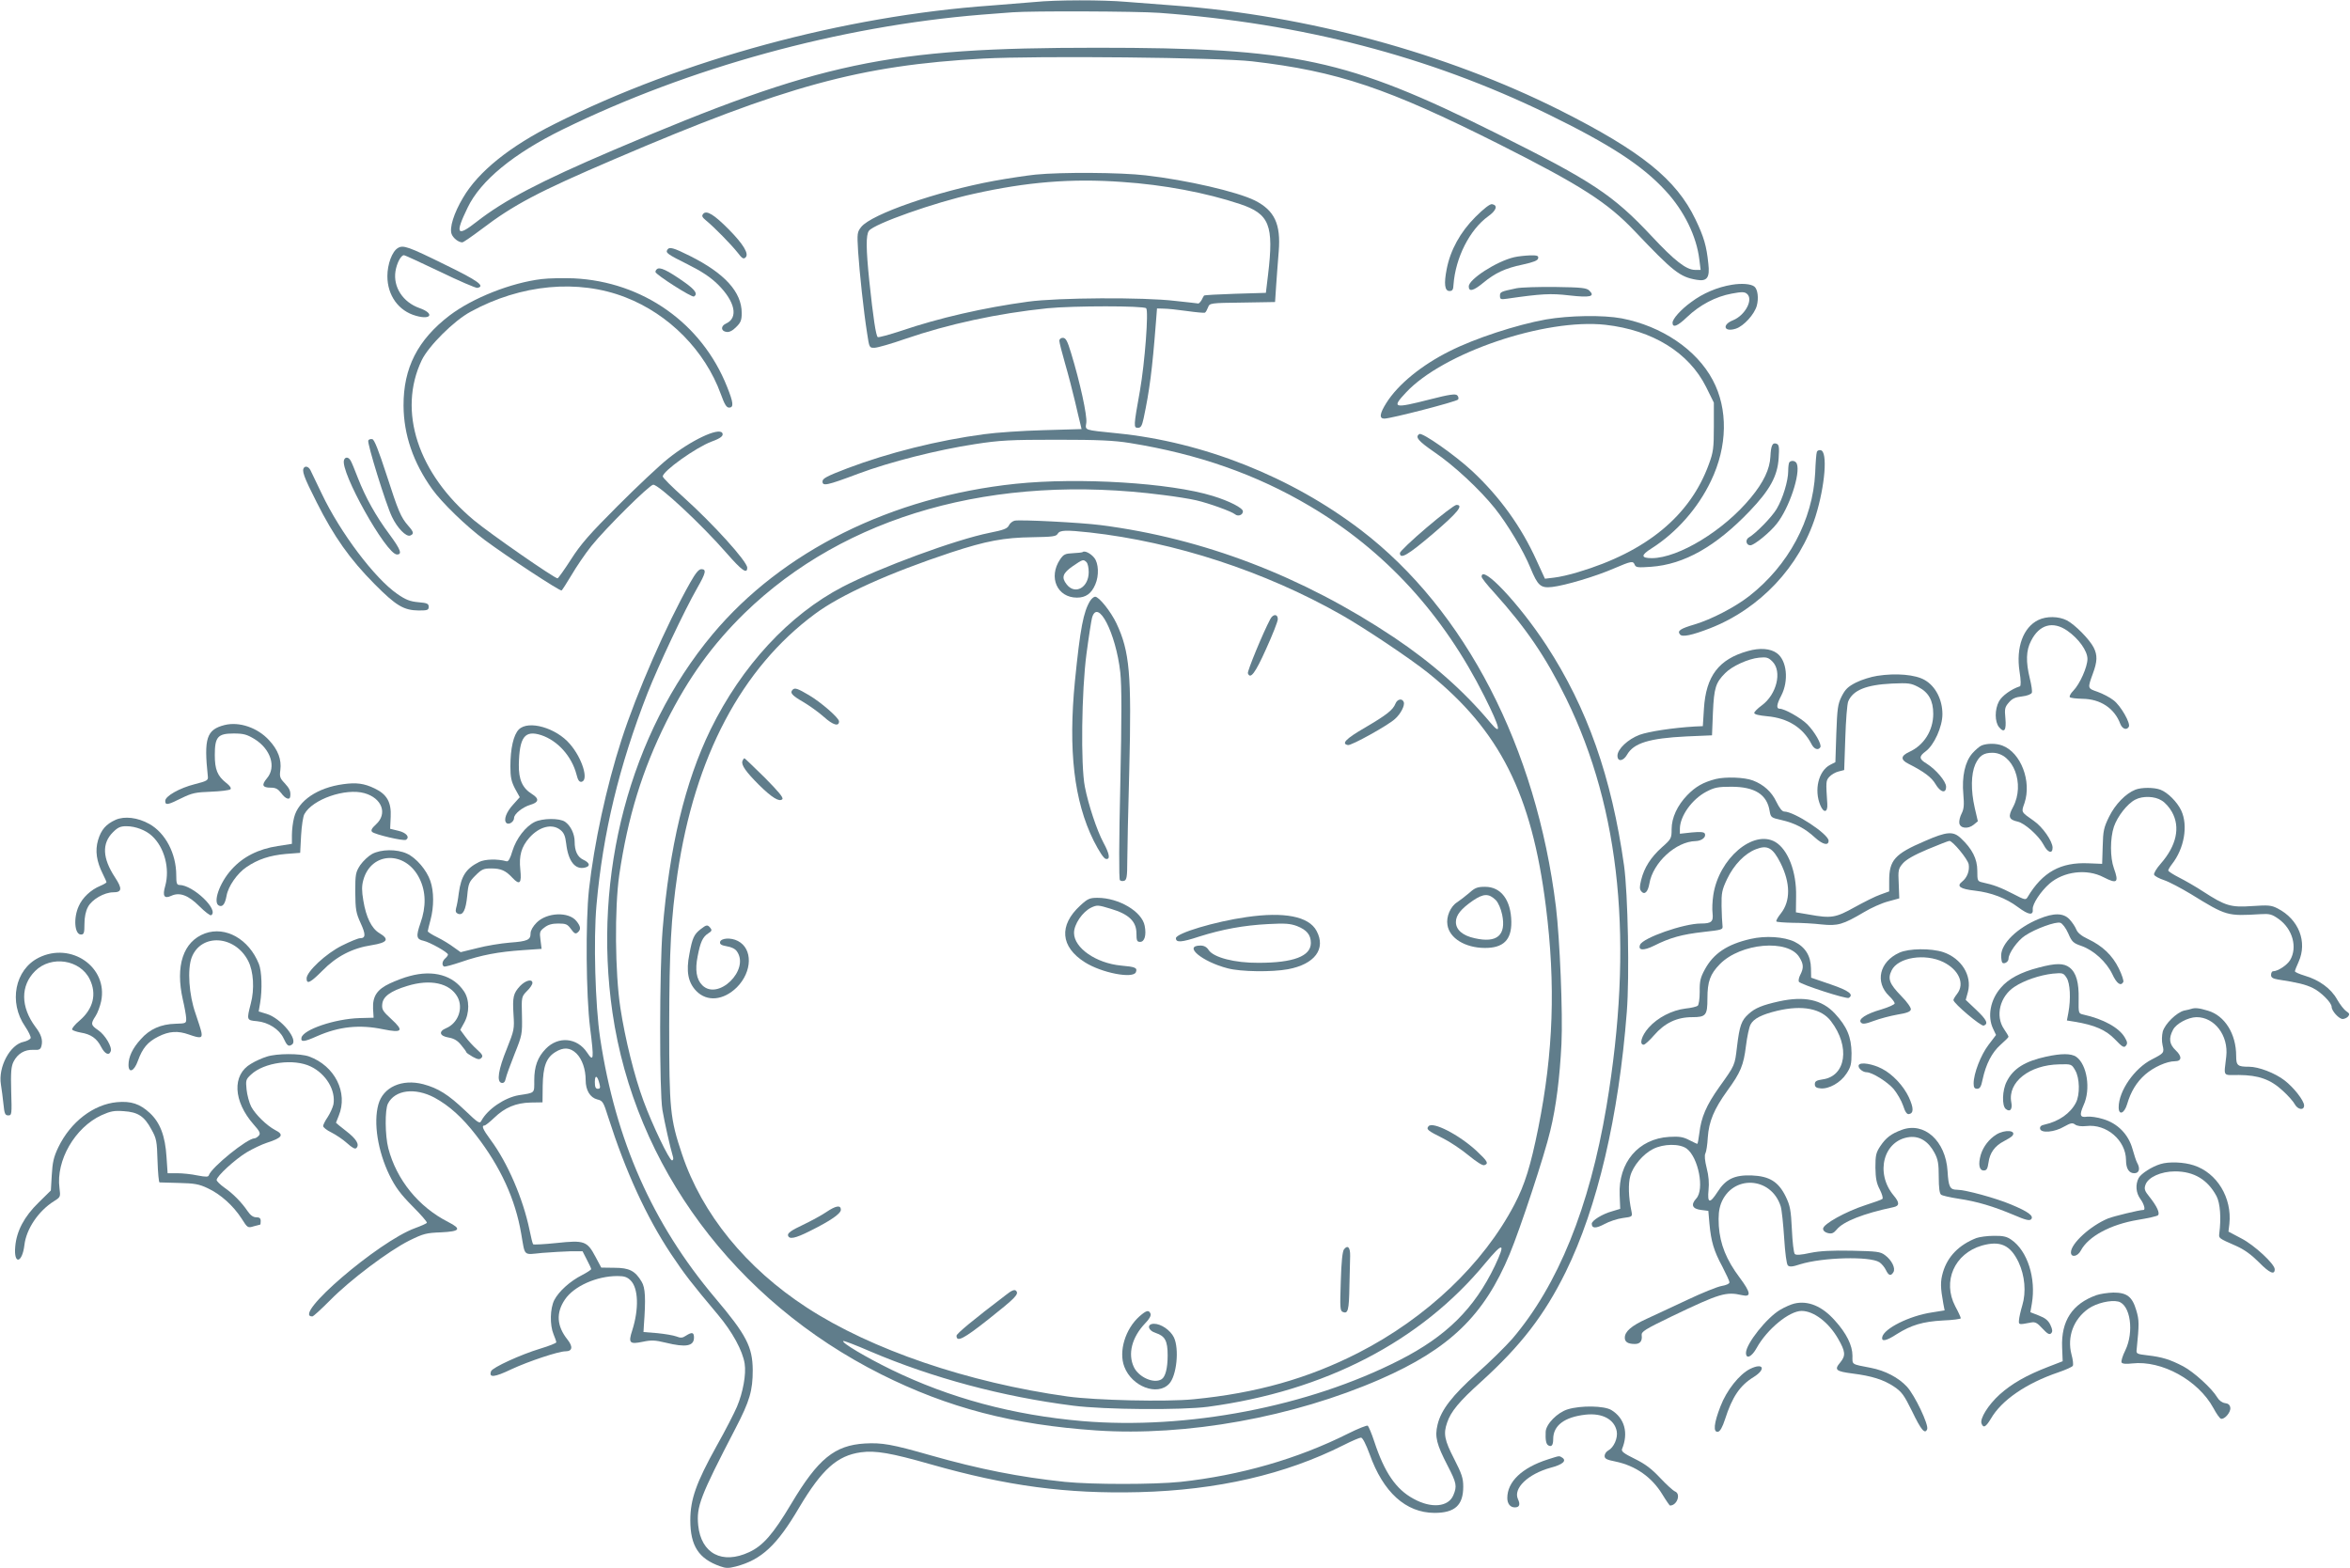 <?xml version="1.0" standalone="no"?>
<!DOCTYPE svg PUBLIC "-//W3C//DTD SVG 20010904//EN"
 "http://www.w3.org/TR/2001/REC-SVG-20010904/DTD/svg10.dtd">
<svg version="1.0" xmlns="http://www.w3.org/2000/svg"
 width="1280pt" height="854pt" viewBox="0 0 1280 854"
 preserveAspectRatio="xMidYMid meet">
<g transform="translate(0,854) scale(0.1,-0.1)"
fill="#607d8b" stroke="none">
<path d="M5635 8529 c-44 -4 -150 -12 -235 -19 -805 -57 -1681 -295 -2377
-644 -247 -123 -418 -261 -501 -403 -50 -84 -75 -164 -62 -198 9 -23 38 -45
58 -45 6 0 52 32 104 71 176 134 311 205 722 381 938 402 1341 512 2011 549
298 16 1282 6 1465 -15 466 -54 738 -146 1345 -451 450 -227 591 -318 740
-475 208 -219 245 -249 337 -264 56 -10 72 12 63 88 -10 97 -24 145 -70 241
-105 219 -296 372 -741 596 -621 311 -1373 515 -2099 569 -82 6 -200 15 -261
20 -126 11 -382 11 -499 -1z m680 -59 c777 -57 1467 -236 2113 -550 342 -167
516 -280 644 -419 101 -109 169 -248 184 -375 l7 -56 -30 0 c-48 0 -111 49
-237 184 -210 224 -321 298 -846 560 -813 405 -1095 466 -2175 466 -1142 0
-1506 -77 -2635 -558 -398 -170 -593 -272 -744 -390 -108 -85 -119 -67 -49 77
71 148 251 295 518 426 688 337 1507 562 2280 625 72 5 148 12 170 13 100 8
674 6 800 -3z"/>
<path d="M5640 7589 c-47 -5 -148 -20 -225 -34 -310 -57 -668 -181 -724 -251
-22 -28 -23 -34 -17 -134 8 -118 30 -325 49 -445 12 -80 12 -80 42 -79 17 1
91 22 165 48 236 81 503 139 775 167 143 14 524 14 538 0 14 -14 -7 -295 -34
-449 -35 -195 -35 -202 -11 -202 16 0 22 10 31 51 32 150 47 264 67 522 l6 77
36 -1 c21 0 78 -6 127 -13 50 -7 94 -11 98 -9 5 3 12 16 17 29 9 23 10 24 187
26 l178 3 6 90 c3 50 10 133 14 186 12 149 -23 223 -130 277 -97 48 -369 111
-595 137 -136 16 -459 18 -600 4z m472 -40 c226 -15 458 -59 641 -120 162 -54
186 -115 154 -384 l-12 -100 -167 -5 c-91 -3 -168 -7 -170 -10 -2 -3 -8 -13
-13 -24 -6 -10 -14 -19 -18 -19 -4 1 -60 7 -125 14 -173 21 -641 18 -802 -4
-243 -33 -486 -89 -689 -158 -67 -22 -125 -38 -130 -35 -10 7 -25 106 -46 305
-18 175 -19 252 -2 274 28 38 359 155 569 201 291 65 533 85 810 65z"/>
<path d="M8036 7358 c-82 -82 -136 -180 -156 -283 -16 -81 -11 -120 15 -120
16 0 21 7 22 35 11 147 88 299 189 372 45 32 54 60 21 66 -11 2 -44 -23 -91
-70z"/>
<path d="M3830 7375 c-9 -11 -6 -18 17 -37 43 -35 135 -129 170 -173 25 -33
33 -38 44 -27 20 19 -12 72 -92 153 -79 80 -121 106 -139 84z"/>
<path d="M2167 7189 c-31 -18 -57 -88 -57 -153 0 -105 61 -190 156 -216 84
-24 101 13 19 42 -91 32 -144 115 -131 200 7 45 30 88 46 88 6 0 94 -41 197
-90 103 -50 194 -89 203 -88 45 9 4 39 -175 126 -201 99 -229 109 -258 91z"/>
<path d="M3635 7180 c-11 -17 1 -25 111 -80 76 -38 123 -69 164 -109 94 -93
113 -182 45 -213 -31 -14 -29 -42 3 -46 14 -2 33 7 52 27 25 24 30 38 30 76 0
114 -92 216 -282 311 -90 45 -112 51 -123 34z"/>
<path d="M8247 7139 c-95 -22 -247 -120 -247 -159 0 -31 26 -24 78 19 65 54
120 80 216 100 59 13 82 22 84 34 3 14 -5 17 -45 16 -26 -1 -65 -5 -86 -10z"/>
<path d="M3577 7073 c-4 -3 -7 -10 -7 -14 0 -14 199 -141 210 -134 22 14 7 36
-52 78 -94 66 -136 86 -151 70z"/>
<path d="M2950 7020 c-166 -20 -374 -102 -501 -198 -174 -133 -252 -286 -251
-492 1 -158 53 -310 156 -454 53 -74 184 -201 286 -277 124 -92 410 -280 419
-275 4 3 28 41 54 84 25 43 73 114 108 158 76 95 317 334 337 334 31 0 263
-216 399 -372 83 -95 113 -117 113 -80 0 34 -186 239 -346 383 -63 56 -114
107 -114 114 0 29 179 157 266 190 50 18 67 32 58 47 -20 31 -170 -40 -294
-139 -47 -37 -170 -153 -275 -258 -155 -155 -202 -209 -255 -292 -36 -56 -69
-102 -73 -103 -17 0 -366 242 -455 316 -306 255 -417 595 -285 872 37 77 175
215 266 264 274 150 586 179 843 79 238 -92 434 -291 520 -527 20 -56 31 -74
45 -74 27 0 24 27 -11 114 -137 345 -458 572 -835 590 -55 2 -134 1 -175 -4z"/>
<path d="M9433 6989 c-79 -13 -157 -46 -221 -94 -57 -41 -102 -92 -102 -113 0
-29 27 -19 79 31 69 66 156 112 244 128 54 10 69 10 82 -1 37 -30 -9 -117 -75
-144 -63 -25 -50 -67 15 -46 43 14 101 78 114 125 11 41 5 89 -13 104 -19 15
-69 19 -123 10z"/>
<path d="M8260 6970 c-86 -18 -90 -20 -90 -41 0 -19 4 -21 38 -16 187 27 238
30 340 18 114 -13 142 -6 109 26 -15 15 -42 18 -185 20 -92 1 -187 -2 -212 -7z"/>
<path d="M8420 6800 c-160 -29 -387 -103 -525 -173 -152 -76 -280 -180 -344
-282 -36 -57 -40 -85 -11 -85 36 0 395 93 402 104 4 6 2 16 -5 23 -9 9 -42 5
-147 -22 -200 -51 -212 -48 -132 37 202 217 758 405 1086 369 258 -29 455
-151 549 -339 l42 -85 0 -131 c0 -117 -3 -139 -27 -204 -102 -281 -340 -477
-712 -588 -45 -14 -103 -27 -131 -30 l-50 -6 -45 98 c-84 186 -201 348 -352
489 -94 87 -271 211 -287 201 -25 -16 -6 -38 81 -98 109 -74 248 -204 330
-306 70 -88 156 -232 194 -325 40 -97 55 -111 118 -104 70 8 236 57 337 101
96 41 104 42 113 20 6 -15 18 -16 89 -11 181 13 353 111 537 303 110 115 152
191 158 289 4 59 2 73 -11 78 -23 9 -31 -10 -34 -70 -3 -67 -37 -140 -107
-224 -146 -178 -393 -328 -538 -329 -61 0 -62 16 -1 54 135 86 252 219 322
366 91 188 94 393 10 550 -88 166 -278 294 -496 336 -102 19 -285 16 -413 -6z"/>
<path d="M5770 6684 c0 -9 14 -64 31 -123 17 -58 41 -151 54 -206 13 -55 26
-112 30 -126 l6 -26 -208 -6 c-114 -3 -260 -13 -323 -22 -250 -33 -521 -101
-743 -185 -113 -43 -137 -56 -137 -72 0 -27 22 -23 195 42 174 65 432 130 635
161 136 21 191 24 445 24 229 0 313 -4 400 -18 372 -60 688 -171 980 -344 409
-242 726 -588 951 -1037 86 -172 96 -218 31 -141 -143 171 -316 324 -525 464
-499 333 -1037 539 -1597 611 -108 14 -441 31 -469 24 -12 -3 -26 -15 -31 -26
-8 -17 -29 -25 -105 -40 -185 -37 -597 -189 -800 -294 -292 -152 -550 -431
-720 -778 -139 -286 -224 -640 -261 -1091 -17 -212 -18 -877 -1 -980 12 -69
41 -200 58 -257 3 -10 0 -18 -6 -18 -14 0 -107 193 -155 324 -50 135 -100 337
-126 507 -29 190 -32 542 -6 724 47 317 125 570 257 835 120 239 250 419 426
591 548 532 1360 762 2279 643 66 -8 147 -21 181 -29 69 -16 191 -60 211 -76
16 -14 43 -4 43 16 0 18 -73 56 -165 84 -230 71 -727 102 -1073 66 -676 -71
-1272 -367 -1651 -820 -450 -539 -654 -1311 -545 -2060 122 -837 666 -1570
1463 -1970 365 -183 718 -275 1173 -306 491 -33 1071 72 1546 279 377 165 566
347 705 682 58 139 190 539 221 671 32 130 52 293 61 474 8 167 -9 570 -30
745 -107 869 -494 1618 -1061 2052 -381 291 -859 481 -1329 528 -185 19 -174
15 -168 58 5 39 -34 219 -83 379 -20 67 -29 83 -45 83 -11 0 -19 -7 -19 -16z
m165 -1044 c465 -52 954 -212 1370 -448 124 -70 381 -242 475 -318 389 -313
563 -658 640 -1270 54 -428 41 -796 -41 -1206 -42 -208 -73 -309 -130 -418
-170 -325 -479 -618 -850 -808 -274 -140 -557 -220 -897 -253 -147 -15 -535
-6 -687 15 -544 76 -1068 255 -1420 484 -332 216 -571 510 -680 835 -65 194
-70 244 -70 702 1 419 10 583 45 825 94 638 349 1121 750 1417 140 104 405
223 740 334 192 63 288 81 443 83 110 2 130 4 138 19 12 20 44 21 174 7z
m2207 -3995 c-112 -233 -264 -383 -519 -513 -498 -254 -1158 -380 -1728 -332
-379 33 -721 125 -1040 280 -139 68 -272 147 -262 156 2 3 68 -22 146 -56 340
-145 720 -247 1106 -296 172 -22 590 -25 735 -6 638 86 1159 356 1511 783 97
117 112 113 51 -16z"/>
<path d="M5897 5533 c-3 -2 -27 -5 -53 -6 -42 -2 -51 -6 -70 -34 -65 -97 -16
-208 92 -208 48 0 79 22 100 72 21 48 18 116 -6 145 -19 24 -53 41 -63 31z
m21 -55 c7 -7 12 -31 12 -54 0 -84 -74 -126 -120 -67 -30 38 -22 61 34 100 54
37 57 38 74 21z"/>
<path d="M5938 5268 c-37 -61 -54 -148 -83 -437 -37 -378 -5 -654 102 -870 30
-59 55 -97 66 -99 26 -5 21 26 -13 89 -35 65 -82 206 -101 304 -23 116 -18
522 9 725 12 91 26 179 30 195 31 110 130 -83 154 -297 8 -77 8 -237 0 -613
-7 -301 -8 -513 -2 -519 5 -5 16 -6 24 -3 13 5 16 25 16 104 0 54 5 280 11
503 13 520 2 642 -70 795 -31 65 -95 145 -116 145 -7 0 -19 -10 -27 -22z"/>
<path d="M6919 5168 c-40 -75 -126 -284 -122 -295 13 -35 40 0 99 132 35 77
64 150 64 163 0 29 -26 29 -41 0z"/>
<path d="M4317 4783 c-16 -16 -3 -31 56 -65 34 -20 86 -57 115 -83 49 -44 82
-54 82 -24 0 19 -98 104 -164 143 -61 36 -77 42 -89 29z"/>
<path d="M7601 4708 c-14 -35 -47 -61 -166 -131 -104 -60 -131 -88 -93 -95 18
-4 218 107 256 142 31 27 55 74 48 92 -8 22 -35 17 -45 -8z"/>
<path d="M4044 4395 c-8 -21 19 -59 90 -130 71 -70 111 -94 127 -78 8 8 -20
41 -95 117 -59 58 -109 106 -111 106 -3 0 -8 -7 -11 -15z"/>
<path d="M8003 3677 c-21 -18 -51 -41 -66 -51 -36 -22 -61 -79 -53 -124 11
-72 96 -124 202 -125 102 -1 147 43 146 142 -2 119 -56 191 -143 191 -41 0
-55 -5 -86 -33z m145 -40 c13 -14 27 -46 34 -79 23 -112 -28 -156 -150 -128
-65 14 -102 46 -102 88 0 38 28 72 93 117 58 39 86 40 125 2z"/>
<path d="M5884 3608 c-118 -108 -108 -225 25 -309 91 -58 263 -91 278 -54 9
24 -2 29 -81 36 -136 13 -256 96 -256 178 0 47 46 115 94 138 32 15 38 14 107
-7 98 -29 139 -69 139 -134 0 -39 3 -46 20 -46 24 0 35 36 25 87 -14 78 -141
153 -257 153 -43 0 -54 -5 -94 -42z"/>
<path d="M6789 3545 c-170 -24 -384 -88 -384 -115 0 -25 30 -23 127 9 127 40
242 61 375 68 93 5 120 3 158 -11 53 -21 75 -48 75 -92 0 -72 -95 -108 -285
-108 -130 -1 -245 29 -272 70 -10 16 -25 24 -44 24 -97 0 8 -88 148 -124 71
-19 241 -21 328 -5 146 27 209 111 156 209 -42 79 -176 105 -382 75z"/>
<path d="M3816 3479 c-36 -28 -45 -48 -61 -135 -19 -95 -7 -155 37 -201 59
-61 149 -52 222 20 84 85 87 210 5 252 -38 20 -93 16 -97 -6 -2 -12 8 -18 37
-23 25 -4 46 -14 55 -28 71 -101 -103 -270 -189 -184 -32 32 -40 84 -25 158
15 77 27 104 57 124 20 12 22 18 12 30 -15 19 -21 18 -53 -7z"/>
<path d="M7781 2406 c-14 -17 -5 -24 79 -66 36 -18 98 -59 138 -92 44 -36 78
-58 87 -54 25 9 18 21 -44 79 -96 88 -237 160 -260 133z"/>
<path d="M4500 1938 c-25 -17 -82 -48 -128 -70 -62 -29 -82 -44 -80 -56 5 -24
38 -18 121 24 111 55 167 94 167 115 0 27 -27 23 -80 -13z"/>
<path d="M7321 1736 c-9 -10 -15 -70 -18 -175 -5 -147 -4 -161 12 -167 27 -11
33 10 35 140 2 66 3 141 4 165 1 47 -13 62 -33 37z"/>
<path d="M5479 1487 c-179 -136 -269 -211 -269 -222 0 -37 38 -18 172 88 150
119 170 139 152 157 -8 8 -24 2 -55 -23z"/>
<path d="M6207 1371 c-78 -69 -115 -192 -83 -275 41 -108 180 -161 244 -93 41
43 56 190 26 253 -19 39 -70 74 -108 74 -41 0 -35 -36 9 -50 51 -17 65 -43 65
-122 0 -69 -12 -117 -33 -130 -41 -26 -124 10 -151 66 -34 72 -11 162 61 238
23 23 33 42 30 52 -9 23 -22 20 -60 -13z"/>
<path d="M2006 6141 c-8 -12 96 -348 129 -416 29 -61 77 -110 99 -102 22 9 20
19 -10 53 -41 47 -54 78 -119 279 -43 132 -66 191 -77 193 -9 2 -19 -1 -22 -7z"/>
<path d="M9896 6078 c-3 -7 -7 -58 -9 -113 -13 -258 -146 -505 -360 -672 -77
-60 -206 -127 -297 -154 -78 -23 -96 -35 -79 -55 12 -15 65 -4 163 34 272 106
488 336 575 610 52 167 67 353 28 360 -9 2 -19 -2 -21 -10z"/>
<path d="M1874 6035 c-24 -61 230 -515 288 -515 30 0 21 26 -41 110 -73 98
-130 200 -171 305 -17 44 -34 86 -39 94 -11 22 -30 25 -37 6z"/>
<path d="M9747 6023 c-4 -3 -7 -25 -7 -49 0 -52 -29 -149 -63 -206 -25 -43
-114 -134 -151 -155 -21 -12 -16 -43 8 -43 20 0 107 70 144 118 67 84 130 272
109 326 -6 16 -28 21 -40 9z"/>
<path d="M1657 5994 c-15 -16 -4 -48 68 -190 94 -187 181 -310 315 -445 117
-118 159 -143 240 -144 48 0 55 2 55 20 0 17 -8 21 -56 25 -45 4 -69 13 -115
45 -123 85 -310 333 -411 545 -30 63 -58 121 -62 129 -9 18 -25 24 -34 15z"/>
<path d="M7770 5666 c-80 -68 -145 -130 -145 -138 0 -37 44 -11 179 104 136
116 170 158 129 158 -10 0 -83 -56 -163 -124z"/>
<path d="M3760 5368 c-131 -232 -293 -603 -375 -858 -82 -254 -149 -564 -177
-815 -19 -177 -16 -576 6 -752 22 -174 20 -190 -16 -136 -54 82 -157 91 -225
21 -45 -46 -63 -97 -63 -172 0 -72 6 -67 -84 -81 -77 -13 -170 -76 -204 -139
-9 -18 -17 -13 -88 55 -93 88 -147 122 -229 144 -116 30 -218 -16 -244 -110
-28 -100 -3 -255 60 -385 33 -67 60 -103 125 -169 46 -46 82 -87 79 -91 -2 -4
-31 -17 -64 -29 -199 -72 -675 -481 -560 -481 6 0 49 40 97 88 108 110 319
269 431 325 77 38 93 42 173 45 104 5 114 18 40 56 -162 82 -282 230 -327 402
-18 70 -19 210 -2 243 38 75 147 89 253 33 81 -44 152 -108 227 -205 133 -172
214 -348 246 -537 22 -126 9 -114 114 -104 51 4 121 8 156 9 l64 0 23 -45 c13
-25 24 -48 24 -52 0 -4 -23 -19 -50 -33 -65 -33 -126 -88 -151 -136 -23 -46
-25 -135 -4 -186 8 -19 15 -39 15 -44 0 -4 -39 -20 -86 -34 -109 -33 -261
-103 -269 -123 -14 -37 16 -35 112 11 93 43 255 97 293 97 38 0 42 25 11 64
-59 74 -63 146 -14 218 49 73 173 128 286 128 37 0 53 -5 72 -24 42 -42 46
-154 9 -271 -23 -70 -15 -78 57 -63 47 10 67 9 125 -5 110 -27 154 -19 154 28
0 29 -11 31 -44 10 -19 -13 -29 -13 -52 -4 -16 6 -63 14 -104 18 l-75 6 2 35
c11 148 8 206 -12 239 -35 59 -67 76 -148 76 l-72 1 -31 58 c-46 87 -61 92
-212 76 -67 -7 -125 -10 -128 -7 -3 3 -12 38 -20 79 -35 169 -119 365 -212
490 -42 57 -51 78 -33 78 5 0 29 19 53 42 58 56 118 81 198 83 l65 1 1 90 c2
106 19 153 69 184 45 28 81 25 115 -8 31 -31 50 -86 50 -145 0 -55 24 -95 63
-105 30 -7 34 -14 60 -97 94 -294 207 -542 342 -745 75 -112 108 -155 255
-330 80 -95 135 -197 146 -267 9 -58 -9 -157 -42 -235 -14 -33 -63 -129 -111
-214 -111 -200 -143 -290 -143 -404 0 -140 46 -210 163 -251 30 -11 46 -11 85
-1 140 37 224 115 346 323 123 206 206 281 335 299 80 11 165 -4 379 -65 418
-119 741 -162 1137 -152 425 11 795 96 1113 256 45 23 88 41 95 41 9 0 27 -36
47 -90 74 -208 197 -319 353 -320 111 0 157 41 157 143 0 46 -8 70 -50 152
-52 101 -59 136 -38 196 20 61 67 117 186 224 216 196 344 362 460 597 173
352 289 848 333 1418 15 194 6 642 -15 795 -68 483 -200 858 -423 1200 -147
225 -353 444 -353 374 0 -7 30 -45 68 -86 176 -196 281 -350 393 -578 297
-608 368 -1332 219 -2222 -93 -551 -264 -973 -513 -1265 -37 -42 -122 -126
-191 -187 -136 -122 -197 -200 -216 -281 -16 -65 -5 -107 55 -223 49 -95 52
-111 31 -161 -27 -64 -120 -73 -217 -19 -95 51 -158 143 -213 310 -15 46 -32
85 -36 88 -5 3 -53 -16 -107 -43 -275 -138 -589 -228 -913 -263 -146 -15 -481
-15 -630 0 -247 26 -466 69 -733 145 -210 60 -262 69 -356 64 -165 -10 -255
-83 -401 -328 -99 -166 -154 -229 -230 -264 -146 -68 -261 -8 -277 146 -10
103 9 154 203 528 78 150 94 206 94 318 -1 126 -34 191 -205 393 -341 404
-542 858 -626 1414 -27 180 -37 537 -20 726 35 392 123 757 278 1154 58 147
200 449 271 573 47 82 51 102 22 102 -14 0 -31 -21 -60 -72z m-495 -2730 c6
-22 4 -28 -9 -28 -12 0 -16 10 -16 37 0 41 14 36 25 -9z"/>
<path d="M11102 5163 c-82 -40 -122 -149 -102 -280 8 -49 8 -79 2 -81 -47 -15
-98 -52 -114 -82 -24 -45 -23 -111 0 -140 29 -35 41 -18 35 48 -5 51 -3 61 19
86 18 21 35 29 72 33 27 3 50 12 53 20 3 7 -2 42 -11 78 -22 90 -21 152 7 205
45 89 119 109 197 55 62 -43 110 -110 110 -154 0 -43 -41 -136 -77 -173 -15
-15 -23 -31 -19 -35 4 -5 35 -8 69 -9 97 -1 174 -51 206 -137 11 -27 34 -36
46 -16 12 18 -44 116 -83 145 -20 16 -59 36 -87 46 -55 19 -55 18 -26 98 25
67 26 101 5 143 -23 45 -102 125 -146 148 -45 23 -111 24 -156 2z"/>
<path d="M9520 4994 c-158 -44 -228 -136 -239 -314 l-6 -95 -45 -2 c-118 -7
-249 -27 -299 -45 -64 -24 -121 -78 -121 -114 0 -34 31 -31 52 5 36 64 121 90
323 100 l140 6 5 125 c6 134 15 162 67 214 37 38 125 78 184 84 41 4 51 1 73
-21 54 -54 23 -180 -58 -239 -22 -16 -41 -35 -41 -41 0 -8 27 -14 70 -18 113
-10 195 -62 241 -150 14 -29 37 -38 49 -19 9 15 -31 85 -72 126 -36 35 -123
84 -150 84 -19 0 -16 24 9 71 42 81 31 191 -23 231 -35 26 -93 31 -159 12z"/>
<path d="M10225 4859 c-33 -5 -85 -21 -115 -36 -45 -23 -59 -37 -79 -76 -21
-42 -24 -66 -29 -203 l-5 -155 -29 -15 c-63 -33 -88 -137 -53 -220 18 -44 41
-40 38 7 -8 121 -8 127 11 148 11 12 33 25 50 29 l31 8 6 175 c3 96 10 185 16
199 26 61 97 90 238 97 91 4 104 2 144 -19 56 -29 81 -74 81 -146 0 -91 -51
-171 -130 -207 -48 -22 -49 -43 -5 -65 85 -43 126 -74 147 -110 27 -46 58 -54
58 -15 0 29 -55 94 -106 126 -42 25 -43 39 -5 67 46 34 91 134 91 202 0 79
-37 152 -96 186 -51 30 -157 39 -259 23z"/>
<path d="M1223 4591 c-98 -25 -113 -72 -91 -279 3 -22 -4 -26 -71 -43 -83 -21
-161 -65 -161 -91 0 -25 13 -23 89 15 57 28 77 32 161 35 52 2 99 8 105 13 6
6 -2 19 -23 35 -48 38 -62 73 -62 152 0 98 16 117 102 117 55 0 72 -5 114 -30
89 -55 120 -153 68 -214 -31 -37 -25 -51 21 -51 27 0 39 -7 57 -30 22 -31 47
-40 49 -17 3 28 -4 43 -31 72 -25 26 -28 35 -23 71 7 57 -12 109 -61 162 -63
69 -163 103 -243 83z"/>
<path d="M2826 4567 c-29 -29 -46 -104 -46 -201 0 -59 5 -82 25 -121 l26 -47
-35 -39 c-39 -42 -54 -85 -38 -101 13 -13 42 6 42 27 0 22 47 59 87 71 48 14
52 33 11 59 -53 33 -73 79 -72 160 3 151 32 190 122 161 90 -30 166 -115 192
-214 8 -32 15 -42 28 -40 40 9 3 129 -64 206 -75 88 -226 131 -278 79z"/>
<path d="M10794 4480 c-11 -4 -34 -24 -51 -43 -40 -46 -58 -126 -49 -224 5
-57 3 -79 -9 -103 -9 -17 -15 -41 -13 -53 4 -29 47 -34 78 -9 l23 19 -17 73
c-22 97 -20 184 3 237 22 47 45 63 93 63 114 0 179 -170 113 -295 -29 -53 -24
-69 25 -80 38 -8 116 -78 141 -126 22 -43 49 -52 49 -16 0 35 -54 113 -102
146 -71 50 -69 46 -51 97 40 119 -20 275 -120 313 -33 13 -83 13 -113 1z"/>
<path d="M9345 4297 c-69 -18 -109 -41 -155 -88 -54 -56 -85 -123 -85 -185 0
-50 -2 -54 -53 -99 -61 -55 -96 -110 -113 -178 -9 -37 -9 -50 1 -62 18 -21 36
-3 44 43 19 113 144 229 252 231 34 1 60 23 49 42 -5 8 -27 9 -71 5 l-64 -7 0
28 c1 69 66 160 144 201 44 23 63 27 136 27 128 0 195 -42 209 -133 6 -34 9
-36 63 -48 75 -17 130 -46 184 -96 42 -38 74 -46 74 -17 0 36 -187 159 -242
159 -11 0 -26 19 -43 54 -25 53 -69 93 -127 115 -47 18 -150 21 -203 8z"/>
<path d="M1870 4269 c-141 -19 -245 -90 -268 -181 -7 -26 -12 -69 -12 -96 l0
-48 -77 -12 c-105 -16 -189 -58 -251 -127 -67 -73 -105 -184 -68 -198 19 -8
32 10 40 54 9 52 58 122 108 156 63 43 127 64 215 72 l78 6 5 95 c3 52 11 105
18 116 44 81 224 143 327 114 96 -27 127 -112 63 -170 -24 -22 -29 -33 -21
-41 14 -14 171 -51 184 -43 23 14 2 39 -41 49 l-45 11 3 65 c4 79 -20 123 -88
155 -56 27 -99 33 -170 23z"/>
<path d="M11631 4239 c-53 -21 -110 -80 -143 -147 -29 -59 -33 -77 -35 -162
l-3 -95 -74 3 c-152 7 -251 -48 -332 -184 -10 -17 -15 -16 -80 18 -66 34 -105
49 -166 62 -27 6 -28 9 -28 64 0 64 -28 119 -89 176 -42 40 -76 38 -197 -15
-164 -70 -194 -104 -194 -216 l0 -58 -47 -17 c-27 -9 -90 -41 -141 -69 -104
-58 -127 -62 -249 -40 l-71 12 1 87 c3 133 -44 255 -113 296 -120 70 -308 -90
-338 -289 -5 -33 -7 -77 -4 -99 5 -46 -6 -56 -64 -56 -93 0 -316 -78 -331
-116 -12 -31 19 -33 76 -5 87 44 153 62 269 75 105 12 107 12 104 36 -2 14 -4
61 -5 105 -1 71 2 88 30 147 37 78 97 140 158 163 62 24 91 8 133 -75 55 -110
55 -208 2 -275 -17 -21 -28 -41 -24 -44 3 -3 42 -6 87 -7 45 0 117 -4 159 -9
88 -9 116 -1 231 67 38 23 96 49 130 58 l62 17 -3 80 c-4 73 -2 82 22 110 18
21 61 46 135 77 60 25 113 46 119 46 18 0 99 -98 105 -127 6 -35 -8 -73 -36
-95 -32 -25 -10 -40 70 -49 88 -10 170 -41 235 -90 58 -43 84 -47 80 -10 -2
27 43 96 91 138 77 67 204 83 295 35 74 -38 84 -29 56 49 -21 58 -21 163 0
226 19 56 73 126 117 148 40 21 106 19 143 -5 18 -10 43 -38 56 -62 47 -83 25
-184 -61 -282 -23 -26 -39 -53 -36 -60 3 -8 28 -21 55 -30 27 -9 93 -44 146
-76 193 -119 197 -120 378 -109 50 3 62 0 99 -26 76 -54 104 -154 63 -224 -17
-28 -67 -61 -93 -61 -6 0 -11 -9 -11 -20 0 -14 9 -20 38 -25 106 -16 150 -27
189 -46 44 -21 103 -80 103 -103 0 -22 40 -66 60 -66 9 0 23 6 30 14 9 12 7
17 -10 28 -11 7 -34 36 -50 64 -33 60 -98 107 -177 130 -29 9 -53 19 -53 24 0
4 9 27 20 51 49 109 1 232 -114 291 -35 18 -51 19 -140 13 -116 -8 -145 1
-267 80 -38 25 -97 59 -129 75 -33 17 -60 34 -60 39 0 4 9 20 20 34 67 85 89
210 51 292 -22 47 -74 99 -114 114 -35 13 -103 13 -136 0z"/>
<path d="M630 4075 c-53 -24 -79 -54 -96 -111 -17 -58 -8 -116 26 -184 11 -22
20 -42 20 -45 0 -3 -15 -12 -34 -20 -51 -21 -97 -64 -117 -110 -30 -65 -23
-155 12 -155 16 0 19 8 19 58 0 37 7 70 19 92 21 41 89 80 138 80 48 0 50 20
9 82 -68 104 -72 184 -11 245 27 27 41 33 74 33 49 0 106 -22 139 -53 68 -63
98 -178 72 -272 -16 -55 -6 -72 33 -54 46 21 93 3 153 -57 30 -30 59 -52 64
-49 45 28 -98 164 -172 165 -15 0 -18 9 -18 53 0 118 -59 230 -146 279 -64 36
-136 44 -184 23z"/>
<path d="M2912 4063 c-50 -25 -100 -90 -121 -158 -12 -41 -22 -59 -32 -56 -50
14 -118 12 -150 -4 -71 -36 -97 -76 -110 -169 -4 -34 -11 -71 -15 -83 -4 -17
-1 -25 11 -30 27 -10 42 19 50 99 6 66 10 75 45 110 33 33 44 38 84 38 55 0
80 -11 118 -52 39 -41 50 -29 42 46 -8 76 6 124 49 173 54 61 124 79 169 43
19 -15 27 -32 32 -75 11 -96 49 -144 103 -130 30 7 26 26 -11 43 -31 15 -46
48 -46 98 0 42 -22 87 -52 108 -30 21 -123 20 -166 -1z"/>
<path d="M2027 3889 c-20 -11 -49 -38 -65 -61 -25 -39 -27 -49 -27 -147 1 -95
4 -113 29 -168 29 -63 28 -83 -3 -83 -10 0 -54 -18 -98 -40 -87 -43 -193 -142
-193 -179 0 -34 20 -24 86 42 76 78 163 123 268 139 87 14 99 32 42 66 -42 25
-72 86 -87 177 -9 53 -9 80 0 112 43 156 231 161 306 8 35 -71 37 -153 5 -243
-25 -72 -22 -88 17 -96 35 -8 133 -63 133 -75 0 -5 -7 -14 -15 -21 -16 -14
-20 -36 -7 -44 5 -3 47 9 95 25 107 37 201 55 335 64 l102 7 -6 48 c-6 43 -4
49 21 68 20 16 42 22 76 22 42 0 50 -4 69 -30 18 -25 25 -28 36 -19 19 16 18
32 -6 62 -42 53 -161 48 -217 -8 -20 -20 -33 -43 -33 -58 0 -36 -16 -44 -113
-51 -49 -4 -129 -17 -178 -30 l-90 -22 -38 27 c-20 15 -60 40 -89 54 -29 14
-52 29 -52 33 0 4 7 32 15 62 19 71 19 155 -1 212 -20 59 -77 126 -128 149
-55 25 -140 24 -189 -2z"/>
<path d="M11105 3535 c-117 -48 -205 -134 -205 -199 0 -18 3 -35 6 -39 10 -10
34 4 34 21 0 30 49 99 90 126 57 38 168 78 192 70 11 -3 30 -28 43 -57 20 -47
28 -54 72 -69 68 -24 136 -87 168 -153 24 -52 46 -68 60 -44 4 6 -7 39 -24 74
-36 73 -89 123 -169 161 -36 17 -56 34 -63 52 -6 15 -22 39 -37 55 -33 35 -85
36 -167 2z"/>
<path d="M1116 3456 c-118 -44 -162 -176 -120 -361 9 -38 17 -83 18 -99 1 -30
1 -30 -59 -32 -78 -2 -140 -29 -188 -84 -45 -49 -67 -96 -67 -140 0 -48 31
-35 51 22 25 69 53 103 111 132 59 30 107 33 168 11 63 -22 73 -20 67 13 -3
15 -18 61 -32 102 -36 101 -45 241 -21 305 51 133 236 122 308 -19 29 -56 35
-154 14 -232 -23 -90 -23 -91 34 -96 62 -6 121 -44 144 -92 19 -41 27 -48 45
-36 40 24 -57 144 -137 168 l-43 13 8 47 c12 72 9 173 -7 212 -54 135 -181
207 -294 166z"/>
<path d="M9535 3426 c-127 -29 -202 -79 -249 -166 -24 -44 -29 -64 -28 -121 0
-40 -5 -72 -11 -77 -7 -5 -36 -12 -66 -15 -74 -9 -152 -49 -201 -104 -39 -44
-53 -93 -27 -93 6 0 32 23 56 51 58 67 124 99 208 99 75 0 83 10 83 102 0 92
15 133 68 187 113 115 372 138 433 37 23 -37 24 -58 5 -95 -8 -15 -11 -32 -8
-38 10 -15 260 -96 272 -88 29 18 0 40 -100 74 l-105 36 -1 51 c-1 68 -31 116
-90 145 -57 27 -157 34 -239 15z"/>
<path d="M10345 3351 c-108 -49 -134 -160 -55 -236 17 -16 30 -34 30 -40 0 -6
-33 -21 -73 -33 -84 -24 -129 -54 -110 -72 8 -9 25 -7 70 10 32 12 89 27 128
34 51 8 71 16 73 28 2 9 -21 42 -53 74 -64 66 -74 93 -52 138 34 72 182 95
282 46 85 -42 118 -118 75 -173 -11 -14 -20 -29 -20 -34 1 -18 151 -145 165
-139 27 10 16 32 -42 87 l-56 53 12 44 c23 88 -35 182 -134 216 -67 22 -188
21 -240 -3z"/>
<path d="M211 3324 c-130 -65 -165 -243 -74 -375 19 -28 32 -56 30 -63 -3 -7
-20 -16 -37 -20 -75 -14 -141 -138 -125 -233 4 -27 11 -75 14 -108 5 -51 9
-60 26 -60 19 0 20 5 16 131 -3 106 0 136 13 162 22 43 60 66 107 64 33 -2 40
2 45 22 8 32 -2 63 -33 103 -81 109 -82 224 -2 304 87 87 246 63 298 -45 39
-80 19 -161 -56 -225 -25 -21 -43 -43 -40 -49 4 -5 25 -12 47 -16 55 -9 87
-31 111 -78 20 -39 43 -49 52 -24 9 23 -30 89 -68 115 -40 27 -42 35 -15 76
11 16 25 54 31 82 38 185 -163 325 -340 237z"/>
<path d="M11104 3270 c-97 -25 -165 -61 -206 -110 -57 -65 -74 -156 -42 -223
l16 -34 -41 -54 c-42 -55 -81 -156 -81 -210 0 -22 5 -29 19 -29 15 0 22 11 30
51 18 84 51 147 97 188 24 21 44 41 44 44 0 4 -11 23 -25 43 -48 71 -22 177
57 229 52 35 138 64 209 72 54 5 58 4 75 -22 20 -30 24 -116 10 -191 l-8 -42
43 -7 c109 -18 170 -45 219 -96 40 -42 49 -47 59 -35 10 12 9 21 -6 46 -31 53
-117 100 -225 124 -27 6 -27 7 -26 84 2 90 -13 144 -49 172 -32 25 -75 25
-169 0z"/>
<path d="M2232 3224 c-29 -7 -78 -26 -108 -40 -71 -33 -95 -71 -92 -138 l3
-49 -76 -2 c-136 -4 -308 -63 -317 -107 -5 -25 15 -23 84 8 120 53 232 65 361
38 104 -21 115 -9 45 55 -47 43 -53 53 -50 82 4 41 44 71 136 99 126 39 232
16 274 -60 33 -61 3 -143 -62 -170 -43 -18 -36 -43 14 -51 28 -5 48 -16 67
-40 16 -19 29 -37 29 -40 0 -3 16 -14 35 -25 28 -15 37 -16 47 -6 10 10 6 19
-23 45 -20 18 -49 49 -64 70 l-28 38 21 38 c30 53 30 127 -1 172 -58 87 -167
118 -295 83z"/>
<path d="M2833 3170 c-37 -40 -42 -60 -36 -156 5 -77 4 -85 -36 -185 -47 -115
-57 -181 -29 -187 12 -2 19 5 23 25 3 15 25 75 48 133 41 102 42 108 40 208
-3 103 -2 104 27 134 17 16 30 36 30 44 0 24 -37 15 -67 -16z"/>
<path d="M9690 3086 c-90 -20 -130 -36 -165 -68 -40 -35 -50 -64 -64 -180 -12
-101 -10 -98 -96 -218 -71 -100 -99 -165 -109 -252 -4 -32 -9 -58 -11 -58 -3
0 -23 10 -45 21 -33 17 -53 20 -108 17 -168 -10 -278 -140 -270 -317 l3 -75
-43 -13 c-55 -15 -112 -51 -112 -68 0 -26 22 -27 69 -2 25 14 70 29 100 33 53
7 53 7 47 38 -16 75 -18 149 -6 191 15 55 69 119 124 147 57 29 145 30 183 2
64 -48 98 -223 52 -272 -31 -34 -21 -56 26 -62 l40 -5 6 -70 c9 -97 24 -148
70 -233 21 -41 39 -79 39 -86 0 -8 -18 -16 -42 -20 -24 -4 -108 -38 -188 -76
-80 -37 -179 -84 -221 -103 -83 -38 -119 -69 -119 -103 0 -23 17 -34 55 -34
28 0 41 16 37 47 -3 20 16 32 165 104 259 124 294 135 381 115 52 -12 49 13
-12 95 -73 97 -107 182 -114 282 -3 58 0 88 12 122 61 158 273 148 325 -15 6
-19 14 -97 19 -173 5 -80 13 -142 20 -149 9 -9 25 -8 67 6 122 38 380 45 432
11 12 -8 28 -27 35 -42 15 -31 27 -35 41 -12 13 21 -9 66 -46 93 -25 19 -45
21 -180 24 -110 2 -173 -1 -227 -12 -50 -11 -77 -13 -84 -6 -6 6 -13 66 -16
134 -5 106 -10 130 -33 178 -40 82 -89 112 -186 116 -93 3 -141 -19 -186 -90
-42 -65 -56 -63 -49 10 4 38 1 78 -10 120 -10 40 -13 70 -7 80 5 9 11 49 13
87 6 87 34 154 106 254 73 100 89 139 102 245 6 49 17 101 25 116 17 32 59 54
146 75 136 32 240 12 292 -57 106 -138 82 -300 -46 -317 -33 -5 -42 -10 -42
-26 0 -15 8 -21 32 -23 45 -4 108 31 140 80 24 36 28 52 28 112 -1 88 -25 145
-91 216 -71 76 -166 96 -304 66z"/>
<path d="M11935 3045 c-5 -2 -22 -6 -38 -9 -41 -10 -105 -72 -117 -115 -5 -21
-6 -51 -1 -73 10 -42 8 -44 -58 -78 -95 -48 -181 -172 -181 -261 0 -46 31 -34
46 17 20 68 51 120 99 162 46 40 117 72 162 72 37 0 39 26 4 59 -35 33 -40 65
-15 112 17 34 82 68 127 69 99 1 176 -100 163 -214 -13 -114 -22 -101 69 -101
106 -1 171 -23 238 -85 29 -26 59 -60 66 -74 17 -31 51 -35 51 -7 0 26 -56 98
-107 137 -52 40 -141 74 -193 74 -62 0 -70 6 -70 59 0 120 -62 219 -153 246
-49 15 -71 17 -92 10z"/>
<path d="M1453 2785 c-23 -7 -62 -24 -86 -39 -104 -60 -97 -204 15 -331 33
-37 38 -48 28 -60 -7 -8 -18 -15 -24 -15 -39 0 -233 -157 -248 -200 -3 -11
-15 -11 -63 -2 -32 7 -82 12 -110 12 l-52 0 -6 88 c-7 115 -35 188 -91 240
-54 50 -102 66 -179 59 -128 -12 -252 -107 -319 -245 -26 -54 -32 -83 -36
-152 l-5 -84 -67 -66 c-78 -76 -120 -155 -127 -240 -9 -100 38 -91 50 9 10 87
76 185 160 238 37 23 37 24 31 72 -20 150 84 330 229 397 49 22 69 26 121 22
77 -5 112 -27 151 -100 27 -48 30 -63 33 -170 2 -65 7 -118 11 -118 3 0 51 -1
106 -3 84 -2 109 -6 157 -29 69 -32 139 -95 184 -165 32 -51 34 -52 66 -42 18
5 34 9 35 9 2 0 3 9 3 20 0 15 -7 20 -24 20 -17 0 -32 11 -47 33 -34 50 -80
96 -126 128 -24 17 -43 36 -43 42 0 21 101 113 164 151 32 19 82 43 110 52 84
27 95 44 45 69 -47 25 -108 85 -131 128 -11 22 -22 64 -25 93 -5 50 -4 55 24
81 71 67 234 89 326 44 83 -40 137 -130 123 -207 -4 -17 -18 -48 -31 -68 -14
-20 -25 -43 -25 -49 0 -7 20 -23 45 -35 24 -12 63 -38 85 -58 29 -26 44 -34
51 -27 19 19 0 50 -56 93 -30 23 -55 44 -55 45 0 1 7 19 15 38 52 126 -21 272
-162 323 -48 17 -175 17 -230 -1z"/>
<path d="M11145 2785 c-115 -25 -180 -65 -215 -136 -24 -46 -27 -131 -5 -149
23 -19 38 -2 30 37 -20 109 98 203 262 206 65 2 67 1 86 -32 25 -42 27 -133 4
-177 -30 -58 -93 -102 -170 -119 -20 -4 -27 -11 -25 -23 5 -25 79 -19 131 12
36 20 45 22 60 11 11 -8 34 -11 61 -8 110 13 215 -78 216 -185 0 -47 16 -72
45 -72 27 0 34 25 15 58 -5 9 -16 43 -25 75 -22 79 -81 139 -160 162 -31 10
-70 15 -87 13 -39 -6 -43 8 -19 63 40 86 19 221 -40 263 -28 19 -81 19 -164 1z"/>
<path d="M10125 2740 c-9 -14 19 -40 42 -40 30 0 113 -52 147 -91 19 -23 43
-64 52 -91 11 -35 21 -48 32 -46 26 5 26 33 -1 92 -29 62 -89 126 -146 155
-52 27 -116 37 -126 21z"/>
<path d="M10358 2386 c-57 -21 -85 -42 -116 -88 -24 -36 -27 -51 -27 -117 1
-59 6 -86 24 -120 12 -24 19 -47 14 -51 -4 -4 -46 -19 -93 -34 -107 -35 -230
-103 -230 -128 0 -11 10 -20 26 -24 21 -5 31 -1 48 19 35 44 147 88 309 122
34 7 34 25 2 63 -104 124 -55 303 86 319 56 6 103 -24 136 -86 19 -36 23 -59
23 -131 0 -58 4 -91 13 -97 6 -5 50 -15 96 -22 100 -15 187 -41 299 -88 65
-28 86 -33 95 -24 17 18 -16 42 -110 81 -83 35 -249 80 -293 80 -39 0 -47 15
-52 101 -10 165 -127 271 -250 225z"/>
<path d="M10874 2361 c-40 -25 -71 -65 -85 -110 -15 -52 -9 -86 16 -86 16 0
21 9 26 43 7 53 34 91 85 117 21 11 42 24 46 30 21 29 -42 34 -88 6z"/>
<path d="M11768 2200 c-47 -14 -106 -52 -119 -76 -19 -36 -15 -81 9 -114 20
-27 29 -60 17 -60 -22 0 -161 -34 -192 -46 -97 -40 -203 -137 -203 -185 0 -30
37 -23 54 10 41 77 161 142 311 167 55 9 104 20 109 25 12 11 -6 50 -46 100
-27 33 -30 44 -22 66 14 41 84 73 161 73 103 0 178 -45 226 -135 20 -38 26
-119 15 -204 -3 -25 -4 -25 92 -67 45 -20 83 -48 125 -90 57 -58 85 -70 85
-37 0 28 -110 131 -182 168 l-70 37 5 42 c15 142 -67 278 -194 319 -54 18
-136 21 -181 7z"/>
<path d="M10765 1797 c-95 -37 -157 -101 -182 -186 -15 -51 -14 -83 2 -172 l7
-36 -68 -11 c-123 -18 -263 -88 -272 -135 -5 -26 22 -21 80 17 78 49 141 68
251 74 53 2 97 8 97 12 0 5 -13 34 -30 65 -71 136 -5 287 145 331 100 28 155
3 200 -91 34 -73 42 -162 20 -235 -9 -30 -17 -66 -18 -80 -2 -26 -2 -26 66
-13 22 4 33 -1 62 -33 27 -29 38 -35 47 -26 9 9 8 20 -4 46 -12 25 -29 38 -63
51 l-46 18 8 46 c24 139 -24 289 -112 349 -24 17 -45 22 -96 21 -35 0 -77 -6
-94 -12z"/>
<path d="M11419 1486 c-132 -47 -193 -141 -187 -285 l3 -75 -80 -31 c-119 -46
-197 -91 -263 -150 -63 -57 -109 -132 -99 -158 10 -27 23 -20 51 26 58 101
193 193 366 252 41 14 77 30 80 36 4 5 1 33 -7 62 -25 96 11 192 92 249 44 31
122 49 163 39 66 -17 87 -165 38 -266 -15 -30 -24 -60 -20 -66 4 -7 24 -9 58
-5 160 18 359 -91 442 -243 16 -30 34 -56 41 -58 19 -6 55 36 51 60 -2 15 -11
23 -29 25 -15 2 -32 14 -42 31 -29 49 -127 138 -185 169 -73 38 -116 51 -194
60 -60 7 -63 9 -60 32 14 139 14 159 -2 213 -22 75 -51 97 -125 97 -31 -1 -72
-7 -92 -14z"/>
<path d="M9773 1440 c-17 -4 -52 -19 -77 -34 -73 -43 -185 -184 -186 -234 0
-37 31 -23 58 26 57 103 178 202 245 202 66 0 147 -62 198 -150 41 -71 43 -93
13 -130 -35 -41 -25 -49 67 -61 103 -13 168 -33 225 -71 43 -29 55 -46 99
-135 49 -102 70 -127 82 -97 9 24 -67 184 -110 231 -46 50 -119 88 -197 103
-109 21 -100 16 -100 66 0 56 -33 123 -96 192 -69 78 -146 110 -221 92z"/>
<path d="M9532 1084 c-59 -30 -128 -117 -161 -204 -36 -92 -41 -143 -13 -138
11 2 24 25 38 68 39 122 81 184 156 230 69 43 53 80 -20 44z"/>
<path d="M8539 864 c-56 -17 -118 -80 -120 -122 -2 -44 2 -67 14 -74 18 -11
27 1 27 34 0 74 61 120 176 133 91 10 157 -25 170 -90 7 -38 -16 -89 -46 -105
-11 -6 -20 -19 -20 -30 0 -15 12 -21 58 -30 111 -23 199 -85 257 -180 20 -33
39 -60 41 -60 39 0 61 64 27 77 -10 4 -46 37 -80 73 -47 50 -81 76 -138 104
-61 30 -75 41 -70 54 36 87 14 168 -58 212 -39 24 -167 26 -238 4z"/>
<path d="M8430 591 c-140 -45 -220 -121 -220 -210 0 -31 16 -51 41 -51 25 0
31 15 17 45 -27 59 55 137 178 171 66 17 89 38 63 55 -17 11 -13 11 -79 -10z"/>
</g>
</svg>
